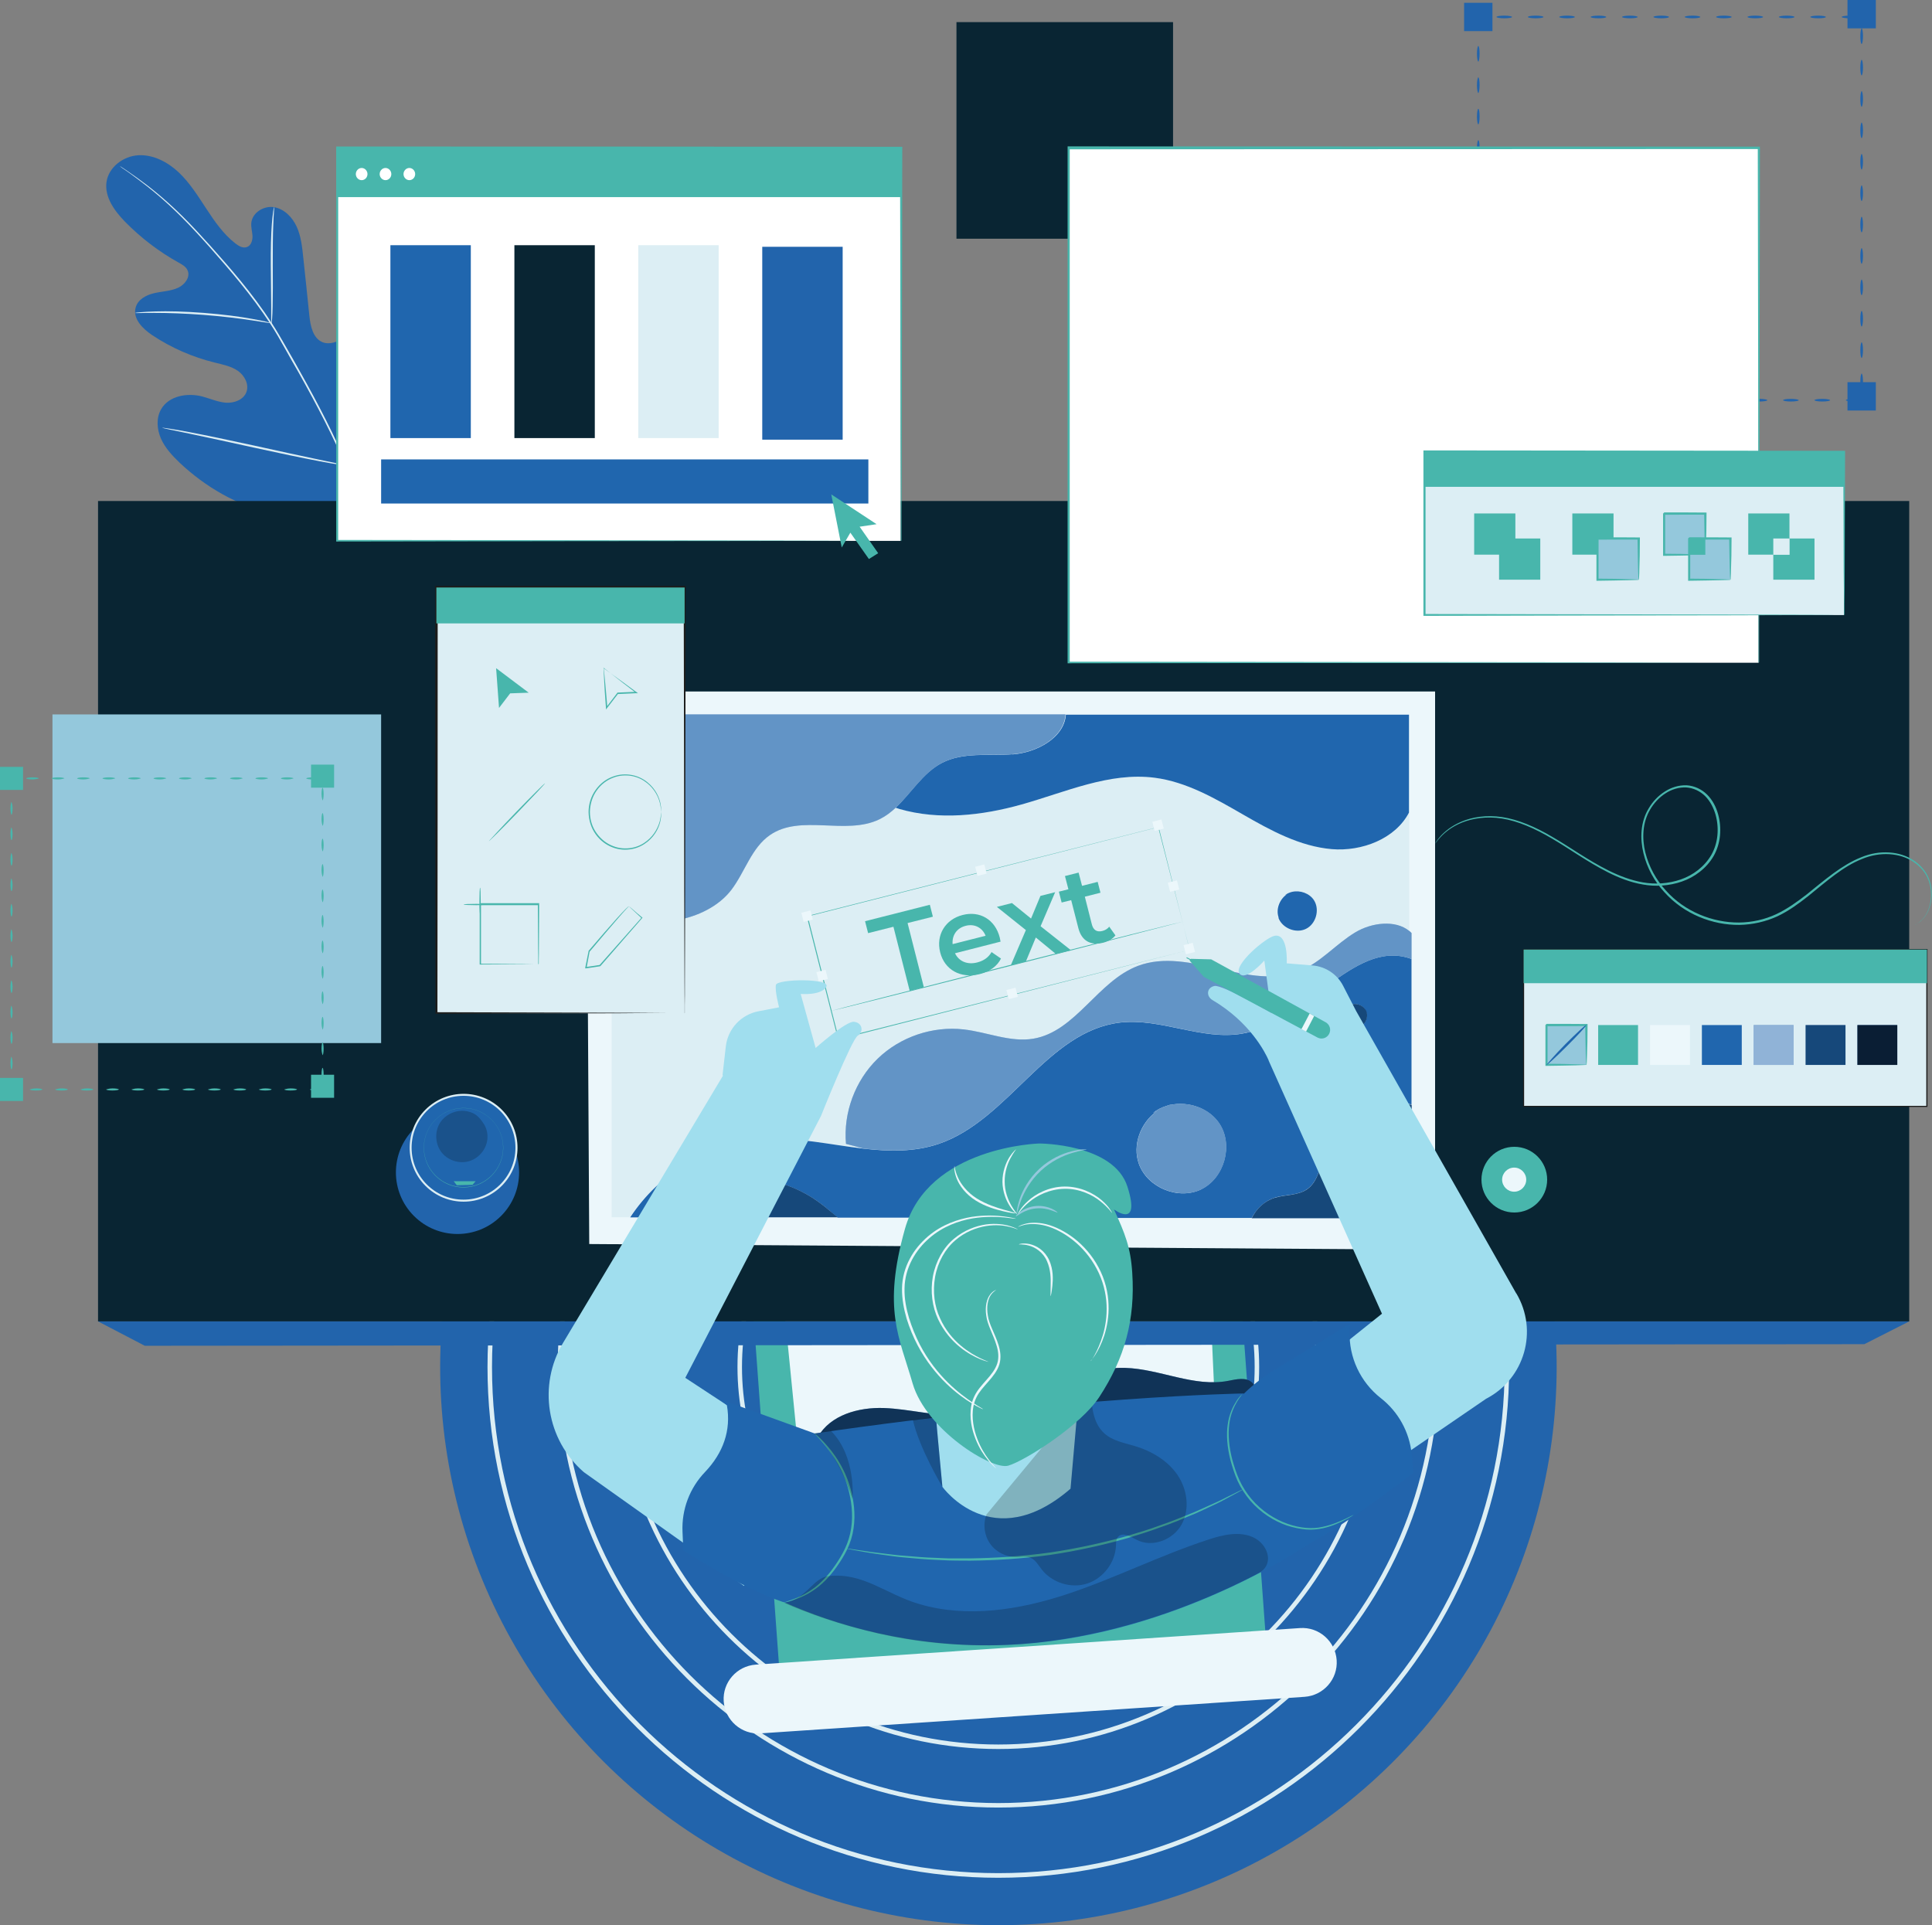 <?xml version="1.0" encoding="UTF-8"?>
<svg id="Layer_2" data-name="Layer 2" xmlns="http://www.w3.org/2000/svg" viewBox="0 0 145.84 145.33">
  <rect x="0" y="0" width="145.84" height="145.33" fill="#808080" stroke="none"/>
  <defs>
    <style>
      .cls-1 {
        fill: #fff;
      }

      .cls-2 {
        fill: #ecf7fb;
      }

      .cls-3 {
        fill: #a0deee;
      }

      .cls-4 {
        fill: #dceef4;
      }

      .cls-5 {
        fill: #2066ae;
      }

      .cls-6 {
        fill: #092533;
      }

      .cls-7 {
        fill: #2264ac;
      }

      .cls-8 {
        fill: #1c1c1b;
      }

      .cls-9 {
        fill: #94c8dc;
      }

      .cls-10 {
        fill: #48b6ac;
      }

      .cls-11 {
        opacity: .2;
      }

      .cls-12 {
        opacity: .3;
      }

      .cls-13 {
        opacity: .5;
      }

      .cls-14 {
        opacity: .7;
      }
    </style>
  </defs>
  <g id="Layer_1-2" data-name="Layer 1">
    <g>
      <g>
        <g>
          <path class="cls-7" d="m139.34,30.21c0-.06.27-.1.59-.1s.59.05.59.1-.27.1-.59.1-.59-.05-.59-.1Z"/>
          <path class="cls-7" d="m136.97,30.21c0-.06.27-.1.59-.1s.59.05.59.1-.27.1-.59.1-.59-.05-.59-.1Z"/>
          <path class="cls-7" d="m134.6,30.21c0-.06.27-.1.59-.1s.59.05.59.1-.27.1-.59.1-.59-.05-.59-.1Z"/>
          <path class="cls-7" d="m132.23,30.21c0-.06.27-.1.59-.1s.59.05.59.1-.27.1-.59.1-.59-.05-.59-.1Z"/>
          <path class="cls-7" d="m129.87,30.21c0-.06.27-.1.59-.1s.59.05.59.1-.27.1-.59.1-.59-.05-.59-.1Z"/>
          <path class="cls-7" d="m127.5,30.21c0-.06.27-.1.59-.1s.59.05.59.1-.27.1-.59.1-.59-.05-.59-.1Z"/>
          <path class="cls-7" d="m125.13,30.21c0-.06.27-.1.59-.1s.59.05.59.1-.27.1-.59.1-.59-.05-.59-.1Z"/>
          <path class="cls-7" d="m122.76,30.21c0-.06.27-.1.59-.1s.59.05.59.1-.27.1-.59.1-.59-.05-.59-.1Z"/>
          <path class="cls-7" d="m120.39,30.21c0-.06.27-.1.59-.1s.59.05.59.1-.27.1-.59.1-.59-.05-.59-.1Z"/>
          <path class="cls-7" d="m118.02,30.21c0-.06.27-.1.59-.1s.59.05.59.1-.27.1-.59.1-.59-.05-.59-.1Z"/>
          <path class="cls-7" d="m115.65,30.21c0-.06.27-.1.59-.1s.59.05.59.1-.27.1-.59.1-.59-.05-.59-.1Z"/>
          <path class="cls-7" d="m113.28,30.21c0-.06.27-.1.59-.1s.59.05.59.1-.27.1-.59.1-.59-.05-.59-.1Z"/>
          <path class="cls-7" d="m111.59,29.53c.06,0,.1.27.1.59,0,.03,0,.06,0,.09l-.1-.1c.29,0,.5.05.5.1s-.22.09-.5.1h-.1s0-.1,0-.1c0-.03,0-.06,0-.09,0-.33.05-.59.1-.59Z"/>
          <path class="cls-7" d="m111.59,27.16c.06,0,.1.27.1.59s-.05.59-.1.59-.1-.27-.1-.59.05-.59.1-.59Z"/>
          <path class="cls-7" d="m111.59,24.8c.06,0,.1.27.1.59s-.05.59-.1.59-.1-.27-.1-.59.05-.59.1-.59Z"/>
          <path class="cls-7" d="m111.59,22.43c.06,0,.1.27.1.59s-.05.59-.1.59-.1-.27-.1-.59.05-.59.1-.59Z"/>
          <path class="cls-7" d="m111.59,20.06c.06,0,.1.27.1.59s-.05.59-.1.59-.1-.27-.1-.59.05-.59.1-.59Z"/>
          <path class="cls-7" d="m111.59,17.69c.06,0,.1.27.1.59s-.05.59-.1.59-.1-.27-.1-.59.05-.59.1-.59Z"/>
          <path class="cls-7" d="m111.59,15.32c.06,0,.1.27.1.59s-.05.59-.1.59-.1-.27-.1-.59.05-.59.1-.59Z"/>
          <path class="cls-7" d="m111.59,12.95c.06,0,.1.27.1.59s-.05.59-.1.59-.1-.27-.1-.59.05-.59.1-.59Z"/>
          <path class="cls-7" d="m111.59,10.58c.06,0,.1.27.1.59s-.05.59-.1.59-.1-.27-.1-.59.05-.59.1-.59Z"/>
          <path class="cls-7" d="m111.59,8.21c.06,0,.1.27.1.59s-.05.59-.1.59-.1-.27-.1-.59.05-.59.1-.59Z"/>
          <path class="cls-7" d="m111.59,5.84c.06,0,.1.27.1.59s-.05.59-.1.59-.1-.27-.1-.59.05-.59.1-.59Z"/>
          <path class="cls-7" d="m111.59,3.47c.06,0,.1.27.1.59s-.05.59-.1.59-.1-.27-.1-.59.05-.59.1-.59Z"/>
          <path class="cls-7" d="m111.77,1.28s-.07.05-.18.07l.07-.07c.02.11.03.25.03.41,0,.33-.05.59-.1.59s-.1-.27-.1-.59c0-.16.01-.31.03-.41v-.08s.07.01.07.01c.11.02.18.04.18.07Z"/>
          <path class="cls-7" d="m114.14,1.28c0,.06-.27.1-.59.1s-.59-.05-.59-.1.27-.1.59-.1.59.05.59.1Z"/>
          <path class="cls-7" d="m116.51,1.28c0,.06-.27.1-.59.1s-.59-.05-.59-.1.27-.1.59-.1.59.05.59.1Z"/>
          <path class="cls-7" d="m118.88,1.28c0,.06-.27.1-.59.1s-.59-.05-.59-.1.27-.1.59-.1.59.05.59.1Z"/>
          <path class="cls-7" d="m121.25,1.28c0,.06-.27.1-.59.1s-.59-.05-.59-.1.27-.1.59-.1.59.05.59.1Z"/>
          <path class="cls-7" d="m123.62,1.28c0,.06-.27.1-.59.1s-.59-.05-.59-.1.27-.1.59-.1.59.05.59.1Z"/>
          <path class="cls-7" d="m125.99,1.28c0,.06-.27.1-.59.1s-.59-.05-.59-.1.27-.1.59-.1.59.05.59.1Z"/>
          <path class="cls-7" d="m128.35,1.28c0,.06-.27.1-.59.1s-.59-.05-.59-.1.27-.1.59-.1.59.05.59.1Z"/>
          <path class="cls-7" d="m130.72,1.28c0,.06-.27.1-.59.1s-.59-.05-.59-.1.27-.1.59-.1.59.05.59.1Z"/>
          <path class="cls-7" d="m133.09,1.28c0,.06-.27.1-.59.1s-.59-.05-.59-.1.27-.1.59-.1.59.05.59.1Z"/>
          <path class="cls-7" d="m135.46,1.28c0,.06-.27.1-.59.1s-.59-.05-.59-.1.27-.1.59-.1.59.05.59.1Z"/>
          <path class="cls-7" d="m137.83,1.28c0,.06-.27.1-.59.1s-.59-.05-.59-.1.27-.1.59-.1.59.05.59.1Z"/>
          <path class="cls-7" d="m140.2,1.28c0,.06-.27.1-.59.1s-.59-.05-.59-.1.27-.1.59-.1.59.05.59.1Z"/>
          <path class="cls-7" d="m140.53,3.32c-.06,0-.1-.27-.1-.59s.05-.59.1-.59.1.27.1.59-.05.59-.1.59Z"/>
          <path class="cls-7" d="m140.53,5.69c-.06,0-.1-.27-.1-.59s.05-.59.1-.59.1.27.1.59-.05.59-.1.59Z"/>
          <path class="cls-7" d="m140.53,8.06c-.06,0-.1-.27-.1-.59s.05-.59.1-.59.1.27.1.59-.05.59-.1.59Z"/>
          <path class="cls-7" d="m140.53,10.43c-.06,0-.1-.27-.1-.59s.05-.59.1-.59.1.27.1.59-.05.59-.1.59Z"/>
          <path class="cls-7" d="m140.53,12.8c-.06,0-.1-.27-.1-.59s.05-.59.1-.59.1.27.1.59-.05.59-.1.59Z"/>
          <path class="cls-7" d="m140.53,15.17c-.06,0-.1-.27-.1-.59s.05-.59.1-.59.1.27.1.59-.05.59-.1.59Z"/>
          <path class="cls-7" d="m140.53,17.54c-.06,0-.1-.27-.1-.59s.05-.59.1-.59.1.27.1.59-.05.59-.1.59Z"/>
          <path class="cls-7" d="m140.53,19.91c-.06,0-.1-.27-.1-.59s.05-.59.1-.59.1.27.1.59-.05.59-.1.59Z"/>
          <path class="cls-7" d="m140.53,22.28c-.06,0-.1-.27-.1-.59s.05-.59.1-.59.1.27.1.59-.05.59-.1.59Z"/>
          <path class="cls-7" d="m140.53,24.65c-.06,0-.1-.27-.1-.59s.05-.59.1-.59.1.27.1.59-.05.59-.1.59Z"/>
          <path class="cls-7" d="m140.53,27.02c-.06,0-.1-.27-.1-.59s.05-.59.1-.59.1.27.1.59-.05.59-.1.59Z"/>
          <path class="cls-7" d="m140.53,29.38c-.06,0-.1-.27-.1-.59s.05-.59.1-.59.1.27.1.59-.05.59-.1.59Z"/>
        </g>
        <rect class="cls-7" x="139.46" y="28.85" width="2.14" height="2.14"/>
        <rect class="cls-7" x="110.52" y="29.14" width="2.14" height="2.14"/>
        <rect class="cls-7" x="139.46" width="2.14" height="2.14"/>
        <rect class="cls-7" x="110.52" y=".21" width="2.14" height="2.14"/>
      </g>
      <g>
        <path class="cls-7" d="m27.82,38.13c3.74-3.28,4.08-8.64,3.4-13.35-.11-.79-.12-1.63-.57-2.28-.45-.65-1.38-1.03-2.05-.62-.56.34-.74,1.05-1,1.65-.35.8-.93,1.49-1.66,1.97-.47.32-1.08.54-1.6.33-.72-.3-.91-1.23-.99-2.02-.15-1.46-.3-2.93-.46-4.39-.08-.79-.17-1.59-.49-2.3-.33-.72-.94-1.35-1.71-1.48-.77-.13-1.65.41-1.72,1.19-.03.33.07.65.09.98.01.33-.1.71-.4.83-.3.13-.64-.06-.9-.27-.9-.7-1.56-1.66-2.19-2.62-.63-.96-1.24-1.94-2.07-2.73-.83-.78-1.92-1.36-3.05-1.3-1.13.06-2.25.89-2.41,2.02-.16,1.14.61,2.19,1.41,3.01,1.19,1.21,2.55,2.25,4.03,3.07.27.15.56.31.68.59.23.5-.21,1.08-.71,1.31-.56.26-1.2.27-1.81.41s-1.24.48-1.4,1.09c-.23.84.53,1.6,1.25,2.08,1.44.96,3.05,1.66,4.72,2.07.6.15,1.23.27,1.74.62.51.35.87,1.03.65,1.61-.22.58-.92.84-1.54.8-.62-.05-1.19-.31-1.79-.47-1.12-.29-2.51-.06-3.1.95-.39.66-.33,1.52-.02,2.23.31.7.85,1.28,1.4,1.81,1.95,1.84,4.34,3.23,6.94,3.82,2.6.59,4.94.57,7.33-.61"/>
        <path class="cls-4" d="m28.27,41.63c-.38-1.85-1.03-4.02-2-6.33-.96-2.31-2.22-4.75-3.63-7.26-.35-.63-.7-1.25-1.05-1.85-.35-.61-.69-1.21-1.06-1.78-.74-1.14-1.53-2.18-2.32-3.15-.79-.97-1.57-1.85-2.31-2.68-.74-.82-1.44-1.58-2.11-2.24-1.34-1.33-2.54-2.27-3.39-2.88-.43-.31-.76-.53-.99-.69-.11-.07-.2-.13-.26-.17-.06-.04-.09-.06-.09-.05,0,0,.03.02.08.07.06.05.15.11.26.18.23.16.56.39.98.71.84.62,2.03,1.57,3.35,2.9.66.66,1.36,1.42,2.1,2.25.73.83,1.51,1.72,2.29,2.68.78.96,1.57,2,2.31,3.14.37.57.71,1.16,1.05,1.77.34.61.69,1.23,1.05,1.85,1.41,2.51,2.67,4.94,3.63,7.24.97,2.3,1.63,4.45,2.02,6.29"/>
        <path class="cls-4" d="m20.5,24.4s.02-.12.04-.34c.02-.22.03-.54.04-.94.02-.79.02-1.89.01-3.1,0-1.21,0-2.3.04-3.1.02-.4.03-.72.05-.94.01-.22.02-.34,0-.35,0,0-.03.12-.06.34-.03.22-.07.54-.1.94-.06.79-.09,1.89-.08,3.1.01,1.19.02,2.27.03,3.1,0,.37,0,.69,0,.94,0,.22,0,.34.02.35Z"/>
        <path class="cls-4" d="m10.2,23.63s.15.01.41,0c.26,0,.64-.02,1.11-.01.94,0,2.23.04,3.65.15,1.42.11,2.71.27,3.63.41.46.07.84.13,1.1.17.26.04.4.06.4.05,0-.01-.14-.05-.39-.11-.26-.06-.63-.14-1.09-.22-.92-.17-2.21-.34-3.64-.45-1.43-.11-2.72-.14-3.66-.11-.47.01-.85.04-1.11.06-.26.02-.4.04-.4.05Z"/>
        <path class="cls-4" d="m26.13,35.13s.02-.04.06-.13c.04-.1.08-.23.13-.38.11-.33.26-.82.44-1.43.36-1.21.8-2.9,1.27-4.76.46-1.87.89-3.56,1.23-4.77.16-.59.3-1.08.4-1.44.04-.16.08-.29.11-.39.02-.09.03-.14.03-.14,0,0-.02.04-.06.13-.04.1-.08.23-.13.38-.11.33-.26.82-.44,1.43-.36,1.21-.8,2.9-1.27,4.76-.46,1.87-.89,3.56-1.23,4.77-.16.59-.3,1.08-.4,1.44-.04.16-.08.29-.11.39-.02.09-.03.14-.03.14Z"/>
        <path class="cls-4" d="m12.24,32.29s.05.02.14.04c.11.02.24.05.4.09.37.08.88.18,1.49.31,1.26.26,2.99.64,4.9,1.06,1.91.42,3.65.78,4.91,1.02.63.12,1.14.21,1.5.26.16.02.3.04.41.06.09.01.14.02.14.01s-.05-.02-.14-.04c-.11-.02-.24-.05-.4-.09-.37-.08-.88-.18-1.49-.31-1.26-.26-2.99-.64-4.9-1.06-1.91-.42-3.65-.78-4.91-1.02-.63-.12-1.14-.21-1.5-.26-.16-.02-.3-.04-.41-.06-.09-.01-.14-.02-.14-.01Z"/>
      </g>
      <g>
        <circle class="cls-7" cx="75.36" cy="103.19" r="42.14" transform="translate(-37.86 162.41) rotate(-81.47)"/>
        <path class="cls-4" d="m75.36,136.45c-18.34,0-33.26-14.92-33.26-33.26s14.92-33.26,33.26-33.26,33.26,14.92,33.26,33.26-14.92,33.26-33.26,33.26Zm0-66.18c-18.15,0-32.92,14.77-32.92,32.92s14.77,32.92,32.92,32.92,32.92-14.77,32.92-32.92-14.77-32.92-32.92-32.92Z"/>
        <path class="cls-4" d="m75.36,141.75c-21.26,0-38.56-17.3-38.56-38.56s17.3-38.56,38.56-38.56,38.56,17.3,38.56,38.56-17.3,38.56-38.56,38.56Zm0-76.79c-21.08,0-38.22,17.15-38.22,38.22s17.15,38.22,38.22,38.22,38.22-17.15,38.22-38.22-17.15-38.22-38.22-38.22Z"/>
        <path class="cls-4" d="m75.36,132.03c-15.9,0-28.84-12.94-28.84-28.84s12.94-28.84,28.84-28.84,28.84,12.94,28.84,28.84-12.94,28.84-28.84,28.84Zm0-57.34c-15.71,0-28.5,12.78-28.5,28.5s12.78,28.5,28.5,28.5,28.5-12.78,28.5-28.5-12.78-28.5-28.5-28.5Z"/>
        <path class="cls-4" d="m75.36,127.51c-13.41,0-24.32-10.91-24.32-24.32s10.91-24.32,24.32-24.32,24.32,10.91,24.32,24.32-10.91,24.32-24.32,24.32Zm0-48.3c-13.22,0-23.98,10.76-23.98,23.98s10.76,23.98,23.98,23.98,23.98-10.76,23.98-23.98-10.76-23.98-23.98-23.98Z"/>
        <path class="cls-4" d="m75.36,122.88c-10.86,0-19.69-8.83-19.69-19.69s8.83-19.69,19.69-19.69,19.69,8.83,19.69,19.69-8.83,19.69-19.69,19.69Zm0-39.04c-10.67,0-19.35,8.68-19.35,19.35s8.68,19.35,19.35,19.35,19.35-8.68,19.35-19.35-8.68-19.35-19.35-19.35Z"/>
        <path class="cls-4" d="m75.36,118.71c-8.56,0-15.52-6.96-15.52-15.52s6.96-15.52,15.52-15.52,15.52,6.96,15.52,15.52-6.96,15.52-15.52,15.52Zm0-30.7c-8.37,0-15.18,6.81-15.18,15.18s6.81,15.18,15.18,15.18,15.18-6.81,15.18-15.18-6.81-15.18-15.18-15.18Z"/>
      </g>
      <rect class="cls-6" x="72.2" y="1.67" width="16.35" height="16.35"/>
      <g>
        <rect class="cls-10" x="57.61" y="88.34" width="36.8" height="40.41" transform="translate(-7.72 5.83) rotate(-4.18)"/>
        <polygon class="cls-2" points="91.77 107.41 91.23 95.5 59.17 98.5 60.4 110.88 91.77 107.41"/>
        <path class="cls-2" d="m98.48,128.09l-41.08,2.76c-1.43.1-2.67-.99-2.77-2.42h0c-.1-1.43.99-2.67,2.42-2.77l41.08-2.76c1.43-.1,2.67.99,2.77,2.42h0c.1,1.43-.99,2.67-2.42,2.77Z"/>
      </g>
      <g>
        <rect class="cls-6" x="7.4" y="37.82" width="136.72" height="61.93"/>
        <polygon class="cls-7" points="7.4 99.75 10.93 101.59 140.73 101.47 144.12 99.75 7.4 99.75"/>
      </g>
      <g>
        <g>
          <g>
            <polygon class="cls-2" points="44.48 93.91 44.24 52.2 108.33 52.2 108.33 94.34 44.48 93.91"/>
            <g>
              <path class="cls-4" d="m57.71,85.97c2.48-.13,5,.45,7.48.74l-1.33-.35c-.21-2.36.7-4.78,2.39-6.43,1.7-1.65,4.15-2.48,6.5-2.21,1.76.21,3.5,1,5.25.7,3.21-.54,4.86-4.36,7.91-5.5,3.89-1.46,8.43,1.96,12.27.36,1.56-.65,2.69-2.02,4.13-2.89,1.24-.74,3.03-.96,4.07-.1v-8.96c-1.03,1.98-3.55,2.95-5.83,2.76-2.42-.2-4.61-1.41-6.71-2.62s-4.26-2.46-6.66-2.77c-3.42-.44-6.73,1.09-10.05,2.02-2.99.84-6.22,1.21-9.21.34-.1-.03-.2-.07-.3-.1-.38.35-.78.66-1.25.89-2.54,1.23-5.94-.42-8.26,1.19-1.39.96-1.88,2.77-2.9,4.12-1.88,2.49-6.43,3.21-9.04,1.46v23.27s1.38,0,1.38,0c2.22-3.39,6.08-5.72,10.14-5.93Zm39.26-18.38c.15-.12.33-.2.52-.25.02,0,.05-.02.07-.03h-.03c.61-.12,1.31.12,1.64.65.45.71.15,1.78-.61,2.16-.76.37-1.79-.05-2.08-.84-.23-.64.07-1.39.62-1.76l-.15.07Z"/>
              <path class="cls-5" d="m106.38,70.28c-1.04-.86-2.84-.64-4.07.1-1.45.87-2.58,2.24-4.13,2.89-3.84,1.6-8.38-1.82-12.27-.36-3.05,1.14-4.7,4.96-7.91,5.5-1.75.29-3.48-.5-5.25-.7-2.35-.27-4.8.56-6.5,2.21-1.7,1.65-2.6,4.08-2.39,6.43l1.33.35c1.93.22,3.84.26,5.67-.36,5.29-1.79,8.16-8.52,13.71-9.16,3.07-.35,6.14,1.36,9.19.84,2.47-.42,4.45-2.22,6.49-3.67,2.01-1.43,4.02-2.79,6.3-1.96v-1.96c-.06-.06-.11-.11-.17-.16Z"/>
              <path class="cls-5" d="m100.25,74.36c-2.04,1.46-4.01,3.25-6.49,3.67-3.05.52-6.12-1.19-9.19-.84-5.54.64-8.42,7.37-13.71,9.16-1.83.62-3.74.58-5.67.36-2.48-.29-5-.87-7.48-.74-4.06.21-7.92,2.54-10.14,5.93h1.35c1.3-1.35,3.01-2.28,4.87-2.73,2.7-.66,5.68-.09,7.95,1.53.52.37,1.01.8,1.5,1.22h10.09c.45-.24.89-.49,1.35-.72,1.83-.93,3.91-1.57,5.92-1.15,1.23.26,2.4.94,3.09,1.89h10.8c.36-.7.98-1.29,1.74-1.53.81-.25,1.75-.15,2.45-.65.81-.57.96-1.68,1.29-2.62.92-2.6,3.88-4.28,6.58-3.77v-10.98c-2.28-.84-4.29.53-6.3,1.96Zm-9.55,15.41c-1.72.85-4.08-.1-4.73-1.91-.51-1.42.13-3.11,1.34-3.97l-.27.12c.3-.24.64-.41,1-.52.11-.04.23-.08.35-.11l-.06.03c1.38-.3,2.97.24,3.74,1.45,1.03,1.62.34,4.06-1.38,4.91Zm11.98-12.25c-.46.23-1.09-.03-1.27-.51-.14-.39.04-.85.38-1.07l-.09.04c.09-.07.2-.12.32-.15.02,0,.03-.01.04-.02h-.02c.37-.07.8.07,1,.4.28.43.09,1.09-.37,1.31Z"/>
              <path class="cls-5" d="m99.97,87.15c-.33.94-.48,2.05-1.29,2.62-.7.49-1.64.4-2.45.65-.77.23-1.39.82-1.74,1.54h12.07s0-8.56,0-8.56c-2.7-.51-5.66,1.17-6.58,3.77Z"/>
              <path class="cls-5" d="m53.78,89.16c-1.86.45-3.57,1.39-4.87,2.73h14.32c-.49-.4-.98-.83-1.5-1.2-2.27-1.62-5.25-2.19-7.95-1.53Z"/>
              <path class="cls-5" d="m80.59,90.04c-2-.42-4.09.22-5.92,1.15-.46.23-.9.48-1.35.73h10.36c-.69-.95-1.86-1.62-3.09-1.88Z"/>
              <path class="cls-5" d="m76.41,56.94c-1.8.13-3.73-.18-5.33.66-1.44.75-2.31,2.27-3.48,3.37.1.03.2.07.3.1,2.99.86,6.21.5,9.21-.34,3.32-.93,6.63-2.46,10.05-2.02,2.4.31,4.56,1.56,6.66,2.77,2.1,1.21,4.29,2.41,6.71,2.62,2.28.19,4.8-.78,5.83-2.76v-7.39h-25.9c-.13,1.77-2.24,2.87-4.03,3Z"/>
              <path class="cls-5" d="m96.5,69.28c.29.79,1.32,1.21,2.08.84.76-.37,1.06-1.45.61-2.16-.34-.53-1.04-.77-1.64-.64h.03s-.05,0-.07.01c-.19.05-.37.13-.52.25l.15-.07c-.55.37-.85,1.13-.62,1.76Z"/>
              <path class="cls-5" d="m88.34,83.41l.06-.03c-.12.03-.24.06-.35.11-.36.11-.7.28-1,.52l.27-.12c-1.21.87-1.85,2.55-1.34,3.97.65,1.8,3.01,2.75,4.73,1.91,1.72-.85,2.4-3.29,1.38-4.91-.77-1.21-2.36-1.75-3.74-1.45Z"/>
              <g class="cls-12">
                <path class="cls-1" d="m88.34,83.41l.06-.03c-.12.03-.24.06-.35.11-.36.11-.7.28-1,.52l.27-.12c-1.21.87-1.85,2.55-1.34,3.97.65,1.8,3.01,2.75,4.73,1.91,1.72-.85,2.4-3.29,1.38-4.91-.77-1.21-2.36-1.75-3.74-1.45Z"/>
              </g>
              <path class="cls-5" d="m103.06,76.2c-.21-.32-.63-.47-1-.39h.02s-.03,0-.04,0c-.11.03-.22.08-.32.15l.09-.04c-.34.23-.52.69-.38,1.07.17.48.81.74,1.27.51.46-.23.64-.88.37-1.31Z"/>
              <path class="cls-5" d="m55.22,67.16c1.02-1.35,1.51-3.16,2.9-4.12,2.32-1.61,5.72.04,8.26-1.19.47-.23.87-.53,1.25-.89,1.17-1.1,2.05-2.62,3.48-3.37,1.6-.84,3.53-.53,5.33-.66,1.79-.13,3.87-1.22,3.99-3,0-.01,0,.01,0,0h-34.37l.05,14.65s.05.03.07.04c2.61,1.75,7.15,1.03,9.04-1.46Z"/>
              <g class="cls-12">
                <path class="cls-1" d="m106.38,70.28c-1.04-.86-2.84-.64-4.07.1-1.45.87-2.58,2.24-4.13,2.89-3.84,1.6-8.38-1.82-12.27-.36-3.05,1.14-4.7,4.96-7.91,5.5-1.75.29-3.48-.5-5.25-.7-2.35-.27-4.8.56-6.5,2.21-1.7,1.65-2.6,4.08-2.39,6.43l1.33.35c1.93.22,3.84.26,5.67-.36,5.29-1.79,8.16-8.52,13.71-9.16,3.07-.35,6.14,1.36,9.19.84,2.47-.42,4.45-2.22,6.49-3.67,2.01-1.43,4.02-2.79,6.3-1.96v-1.96c-.06-.06-.11-.11-.17-.16Z"/>
              </g>
              <g class="cls-12">
                <path class="cls-1" d="m70.82,53.93h-24.75l.05,14.65s.05.03.07.04c2.61,1.75,7.15,1.03,9.04-1.46,1.02-1.35,1.51-3.16,2.9-4.12,2.32-1.61,5.72.04,8.26-1.19.47-.23.87-.53,1.25-.89,1.17-1.1,2.05-2.62,3.48-3.37,1.6-.84,3.53-.53,5.33-.66,1.79-.13,3.87-1.22,3.99-3"/>
              </g>
            </g>
          </g>
          <g>
            <path class="cls-10" d="m89.8,71.68c-.11-.43-.91-3.55-2.38-9.26l.03.02c-6.46,1.64-15.95,4.06-26.51,6.75h0s.03-.04.03-.04c.82,3.23,1.61,6.35,2.35,9.27l-.04-.02c15.23-3.85,25.74-6.5,26.52-6.7-.78.2-11.29,2.88-26.51,6.77h-.03s0-.02,0-.02c-.74-2.91-1.54-6.04-2.36-9.27v-.03s.03,0,.03,0h0c10.56-2.68,20.06-5.09,26.52-6.72h.02s0,.02,0,.02c1.44,5.72,2.22,8.84,2.33,9.27Z"/>
            <rect class="cls-2" x="89.42" y="71.24" width=".71" height=".71" transform="translate(-14.86 24.31) rotate(-14.25)"/>
            <rect class="cls-2" x="62.93" y="78.07" width=".71" height=".71" transform="translate(-17.36 17.99) rotate(-14.25)"/>
            <rect class="cls-2" x="87.06" y="61.93" width=".71" height=".71" transform="translate(-12.64 23.44) rotate(-14.25)"/>
            <rect class="cls-2" x="73.69" y="65.33" width=".71" height=".71" transform="translate(-13.89 20.25) rotate(-14.25)"/>
            <rect class="cls-2" x="76.05" y="74.63" width=".71" height=".71" transform="translate(-16.11 21.12) rotate(-14.25)"/>
            <rect class="cls-2" x="61.71" y="73.28" width=".71" height=".71" transform="translate(-16.22 17.55) rotate(-14.25)"/>
            <rect class="cls-2" x="88.23" y="66.54" width=".71" height=".71" transform="translate(-13.74 23.86) rotate(-14.25)"/>
            <rect class="cls-2" x="60.57" y="68.8" width=".71" height=".71" transform="translate(-15.15 17.13) rotate(-14.25)"/>
            <g>
              <path class="cls-10" d="m67.44,69.96l-1.91.48-.23-.9,4.89-1.24.23.9-1.91.48,1.23,4.85-1.07.27-1.23-4.85Z"/>
              <path class="cls-10" d="m75.54,71.08l-3.45.88c.29.61.93.89,1.69.69.49-.13.84-.38,1.07-.78l.71.49c-.28.57-.83.97-1.59,1.17-1.47.37-2.67-.33-3-1.64-.33-1.31.39-2.49,1.7-2.82,1.28-.33,2.45.33,2.8,1.71.02.08.04.21.06.31Zm-3.63.19l2.49-.63c-.24-.61-.84-.93-1.51-.75-.67.17-1.04.72-.98,1.39Z"/>
              <path class="cls-10" d="m79.7,72.01l-1.51-1.24-.75,1.81-1.14.29,1.14-2.66-2.19-1.75,1.14-.29,1.44,1.17.71-1.71,1.11-.28-1.1,2.57,2.29,1.81-1.16.29Z"/>
              <path class="cls-10" d="m84.2,70.61c-.2.26-.54.45-.91.55-.96.24-1.64-.13-1.89-1.1l-.54-2.11-.72.18-.21-.82.72-.18-.26-1,1.03-.26.26,1,1.18-.3.21.82-1.18.3.53,2.09c.11.43.38.6.78.5.21-.05.41-.16.53-.33l.47.66Z"/>
            </g>
            <path class="cls-10" d="m89.26,69.58s-5.93,1.54-13.25,3.4c-7.32,1.86-13.26,3.35-13.27,3.33,0-.02,5.93-1.54,13.25-3.4,7.32-1.86,13.26-3.35,13.27-3.33Z"/>
          </g>
          <path class="cls-10" d="m144.58,69.81s.22-.09.53-.41c.31-.31.63-.93.66-1.77,0-.42-.05-.89-.27-1.36-.21-.46-.58-.9-1.08-1.22-.99-.66-2.49-.79-3.88-.2-1.41.56-2.67,1.68-4.05,2.8-.7.55-1.45,1.11-2.32,1.52-.87.4-1.86.63-2.87.65-2.02.02-4.18-.81-5.66-2.47-.75-.81-1.31-1.82-1.58-2.94-.27-1.1-.23-2.36.39-3.38.3-.51.71-.95,1.21-1.27.49-.32,1.07-.5,1.66-.48.59.04,1.14.3,1.55.71.41.41.67.93.82,1.46.3,1.07.2,2.24-.34,3.18-.54.93-1.44,1.59-2.4,1.92-.96.33-1.98.39-2.93.22-.95-.16-1.82-.51-2.62-.91-1.6-.81-2.94-1.8-4.25-2.56-1.3-.77-2.57-1.32-3.76-1.51-1.18-.19-2.24-.01-3.02.3-.78.31-1.3.75-1.6,1.07-.07.08-.14.15-.2.22-.05.07-.09.12-.13.17-.07.09-.11.13-.11.13,0,0,.03-.05.09-.15.03-.05.08-.11.12-.17.06-.07.12-.14.19-.23.3-.33.81-.78,1.6-1.11.78-.33,1.85-.52,3.06-.34,1.2.18,2.5.73,3.8,1.5,1.32.76,2.66,1.75,4.25,2.54.79.39,1.66.73,2.58.89.92.16,1.92.1,2.85-.22.93-.32,1.79-.96,2.31-1.85.51-.89.61-2.02.32-3.05-.15-.51-.4-1.01-.78-1.39-.38-.38-.89-.62-1.44-.66-.54-.02-1.09.14-1.56.45-.47.3-.86.72-1.15,1.21-.59.98-.63,2.19-.37,3.25.27,1.08.82,2.07,1.54,2.86,1.44,1.62,3.55,2.44,5.53,2.43.99-.01,1.95-.23,2.81-.63.85-.4,1.6-.95,2.3-1.49,1.38-1.11,2.66-2.23,4.1-2.8,1.42-.6,2.96-.46,3.98.23.51.34.89.79,1.1,1.27.22.48.27.97.26,1.39-.04.86-.38,1.49-.7,1.8-.08.08-.15.15-.22.2-.07.05-.13.09-.18.12-.1.05-.16.08-.16.08Z"/>
          <g class="cls-12">
            <path d="m99.97,87.15c-.33.94-.48,2.05-1.29,2.62-.7.49-1.64.4-2.45.65-.77.23-1.39.82-1.74,1.54h12.07s0-8.56,0-8.56c-2.7-.51-5.66,1.17-6.58,3.77Z"/>
          </g>
          <g class="cls-12">
            <path d="m103.06,76.2c-.21-.32-.63-.47-1-.39h.02s-.03,0-.04,0c-.11.03-.22.08-.32.15l.09-.04c-.34.23-.52.69-.38,1.07.17.48.81.74,1.27.51.46-.23.64-.88.37-1.31Z"/>
          </g>
          <g class="cls-12">
            <path d="m53.78,89.16c-1.86.45-3.57,1.39-4.87,2.73h14.32c-.49-.4-.98-.83-1.5-1.2-2.27-1.62-5.25-2.19-7.95-1.53Z"/>
          </g>
          <g class="cls-12">
            <path d="m80.59,90.04c-2-.42-4.09.22-5.92,1.15-.46.23-.9.48-1.35.73h10.36c-.69-.95-1.86-1.62-3.09-1.88Z"/>
          </g>
        </g>
        <g>
          <path class="cls-5" d="m61.74,108.48c.93-1.67,3.08-2.26,4.99-2.19,1.91.07,3.79.62,5.7.53,4.36-.2,8.15-3.69,12.51-3.56,2.62.08,5.18,1.47,7.76.98.62-.12,1.36-.31,1.82.13.38.36.33,1,.04,1.43-.29.43-.77.7-1.23.93-6.66,3.37-14.38,3.7-21.79,4.63-1.9.24-3.82.52-5.71.19-1.88-.33-3.75-1.4-4.51-3.15"/>
          <g class="cls-13">
            <path d="m61.74,108.48c.93-1.67,3.08-2.26,4.99-2.19,1.91.07,3.79.62,5.7.53,4.36-.2,8.15-3.69,12.51-3.56,2.62.08,5.18,1.47,7.76.98.62-.12,1.36-.31,1.82.13.38.36.33,1,.04,1.43-.29.43-.77.7-1.23.93-6.66,3.37-14.38,3.7-21.79,4.63-1.9.24-3.82.52-5.71.19-1.88-.33-3.75-1.4-4.51-3.15"/>
          </g>
        </g>
        <g>
          <g>
            <path class="cls-3" d="m114.45,97.63l-12.08-21.31-.98-1.9c-.45-.88-1.33-1.46-2.31-1.54l-1.95-.16s.14-2.26-.91-2.08c-.68.12-3.14,2.23-2.66,2.85.48.62,1.88-.98,1.88-.98l.53,3.95s-3.71-2.16-4.3-2.03c-.6.13-.62.78-.15,1.06,2.83,1.67,3.98,3.94,4.25,4.56h-.01s8.56,19.12,8.56,19.12l-2.93,2.34,3.47,9.09,7.32-5.01c2.91-1.5,3.96-5.14,2.28-7.96Z"/>
            <g>
              <rect class="cls-10" x="89.55" y="72.35" width=".4" height=".07" transform="translate(43.6 -33.28) rotate(27.52)"/>
              <path class="cls-10" d="m89.91,72.38l1.52.04,8.64,4.75c.31.17.43.56.26.88h0c-.17.32-.56.44-.88.27l-8.58-4.58-1.04-1.19c-.06-.07,0-.17.08-.17Z"/>
              <polygon class="cls-2" points="99.2 76.7 98.59 77.87 98.24 77.69 98.86 76.51 99.2 76.7"/>
            </g>
          </g>
          <path class="cls-3" d="m64.47,77.13c-.61-.06-2.9,1.98-2.9,1.98l-1.13-4.08s1.52.14,1.93-.53c.41-.67-3.71-.61-3.8-.15-.09.45.24,1.69.24,1.69l-1.56.3c-1.31.25-2.31,1.33-2.46,2.65l-.25,2.18.04.02-12.07,20.17c-1.92,3.2-1.26,7.32,1.56,9.77l12.09,8.59,4.51-9.84-8.94-5.87,10.24-19.76s2.31-5.78,2.78-6.07c.47-.29.34-.98-.26-1.04Z"/>
          <path class="cls-5" d="m106.7,111.15l-.14-1.4c-.17-1.66-1.01-3.18-2.33-4.21h0c-1.54-1.21-2.42-3.08-2.35-5.04l.02-.58-6.18,3.8s-.9.58-1.84,1.5v-.03s-13.22.22-32.38,3.02l-7.26-2.63.63.49c.34,1.93-.3,3.63-1.65,5.05h0c-1.16,1.21-1.77,2.83-1.7,4.5l.06,1.41s4.33,2.83,7.49,3.89c.04.01.08.02.12.03,3.68,1.64,9.55,3.51,16.84,3.22,11.8-.48,21.5-6.76,22.77-7.62,2.99-1.55,7.92-5.39,7.92-5.39Z"/>
          <g>
            <path class="cls-10" d="m61.49,108.2s.05.03.13.1c.08.07.2.18.34.32.29.29.69.72,1.11,1.33.41.6.83,1.38,1.1,2.31.27.93.43,2.01.26,3.13-.08.56-.25,1.09-.48,1.57-.23.48-.5.9-.78,1.3-.55.79-1.19,1.42-1.81,1.82-.61.41-1.18.61-1.56.74-.19.06-.35.1-.45.12-.1.02-.16.03-.16.03,0-.02.21-.07.59-.21.38-.14.93-.36,1.51-.77.59-.4,1.2-1.02,1.74-1.81.27-.39.54-.82.76-1.29.22-.47.38-.98.46-1.52.17-1.08.01-2.14-.24-3.05-.26-.92-.65-1.69-1.05-2.29-.4-.6-.78-1.05-1.05-1.35-.27-.3-.43-.46-.42-.47Z"/>
            <g class="cls-11">
              <path d="m95.2,118.63c.96-.68.48-2.07-.58-2.57-1.06-.5-2.32-.2-3.43.17-3.61,1.18-7.01,2.9-10.61,4.1-3.6,1.19-7.54,1.83-11.18.76-2.53-.74-4.24-2.41-6.86-2.11-1.19.14-1.57,1.65-3.33,2.02,0,0,3.29,1.55,7.93,2.49,2.93.6,6.42.88,9.9.62,3.46-.26,7.02-1.04,10-2.01,4.77-1.55,8.16-3.46,8.16-3.46Z"/>
            </g>
            <g class="cls-11">
              <path d="m64.35,113.17s.31-3.21-1.62-5.15l-1.29.19s1.7,1.22,2.91,4.95Z"/>
            </g>
            <g>
              <path class="cls-3" d="m70.49,104.65c-.07.18.65,7.59.65,7.59,0,0,3.76,5.25,9.67.14l.71-8.08-11.04.36Z"/>
              <g class="cls-11">
                <path d="m71.14,112.24s-1.74-2.89-2.23-5.05l1.43-.18.35.4.44,4.82Z"/>
              </g>
            </g>
            <path class="cls-10" d="m102.2,114.34s-.05.04-.14.1c-.1.06-.24.15-.44.25-.39.2-.96.49-1.73.67-.38.08-.82.14-1.29.1-.46-.04-.95-.14-1.45-.3-.99-.34-1.99-.97-2.78-1.89-.39-.46-.71-.96-.95-1.48-.23-.52-.39-1.04-.53-1.54-.26-1.01-.33-1.96-.21-2.74.11-.79.41-1.37.65-1.74.12-.19.23-.31.31-.4.08-.09.12-.13.12-.12,0,0-.03.05-.1.15-.07.09-.17.22-.28.41-.22.37-.5.95-.59,1.72-.1.76-.02,1.7.24,2.69.14.49.3,1.01.53,1.51.23.5.54.99.92,1.44,1.54,1.8,3.87,2.45,5.36,2.09.76-.16,1.33-.43,1.73-.61.39-.19.6-.3.61-.29Z"/>
            <path class="cls-10" d="m93.78,112.47s-.02.02-.07.04c-.05.03-.12.07-.2.11-.19.1-.46.25-.79.43-.34.19-.76.41-1.27.64-.5.23-1.07.52-1.72.77-.64.27-1.35.57-2.13.83-.77.29-1.61.55-2.49.82-1.77.51-3.76.96-5.86,1.27-2.11.29-4.14.41-5.98.43-.46,0-.91,0-1.35-.01-.44,0-.86-.04-1.27-.05-.82-.03-1.58-.11-2.27-.17-.7-.05-1.32-.16-1.87-.23-.55-.07-1.02-.15-1.4-.22-.37-.07-.67-.12-.88-.16-.09-.02-.17-.03-.23-.05-.05-.01-.08-.02-.08-.02,0,0,.03,0,.08,0,.06,0,.14.02.23.03.22.03.51.08.89.13.38.06.85.13,1.4.19.55.06,1.17.16,1.87.2.69.06,1.45.13,2.27.15.41.01.83.05,1.27.04.44,0,.88,0,1.34,0,1.84-.03,3.86-.15,5.96-.44,2.1-.31,4.07-.75,5.84-1.25.88-.26,1.72-.51,2.48-.8.78-.26,1.48-.55,2.13-.81.65-.25,1.21-.53,1.72-.75.51-.22.93-.43,1.28-.61.34-.17.61-.3.81-.4.08-.04.15-.07.21-.1.05-.02.07-.03.07-.03Z"/>
            <g class="cls-11">
              <path d="m74.47,114.32c-.28.72-.18,1.57.27,2.21.44.63,1.21,1.02,1.98,1.01.35,0,.72-.09,1.04.04.4.15.62.57.88.9.78,1,2.21,1.45,3.42,1.06,1.21-.39,2.12-1.57,2.18-2.84.01-.24,0-.51.16-.69.34-.39.95-.01,1.41.23,1.17.61,2.74,0,3.38-1.15.64-1.15.44-2.65-.3-3.74-.74-1.09-1.94-1.8-3.2-2.18-.81-.25-1.69-.39-2.32-.96-.91-.81-.99-2.18-1.01-3.4"/>
            </g>
          </g>
          <g>
            <path class="cls-10" d="m84.09,91.3c.83,1.81,1.26,2.86,1.38,4.79.23,3.52-.56,6.42-2.49,9.37-.01.02.01-.02,0,0-1.41,2.15-5.62,4.82-6.87,5.18-1.25.36-6.21-2.73-7.22-6.21-1-3.48-2.29-5.59-.58-11.66,1.75-6.23,10.14-6.45,10.14-6.45,0,0,5.63,0,6.66,3.27,1.03,3.26-1.03,1.7-1.03,1.7Z"/>
            <path class="cls-2" d="m75.21,110.85s-.05-.03-.12-.09c-.08-.07-.18-.17-.31-.31-.26-.28-.61-.72-.92-1.33-.3-.61-.59-1.41-.6-2.33,0-.46.07-.95.3-1.41.22-.46.58-.84.92-1.23.34-.38.66-.78.8-1.23.14-.45.08-.92-.05-1.34-.25-.85-.7-1.56-.78-2.26-.11-.69.04-1.27.28-1.58.11-.16.24-.25.32-.3.09-.05.14-.07.14-.07.02.02-.2.1-.41.41-.21.31-.33.87-.21,1.53.09.67.54,1.36.81,2.24.13.43.21.94.06,1.44-.15.5-.49.91-.83,1.3-.34.39-.69.76-.9,1.19-.21.43-.29.89-.29,1.33,0,.89.27,1.67.55,2.27.29.61.62,1.05.86,1.34.24.29.4.44.39.45Z"/>
            <path class="cls-2" d="m79.3,97.84s0-.31.01-.8c.01-.48.02-1.17-.28-1.84-.29-.68-.9-1.05-1.35-1.17-.46-.13-.77-.07-.77-.1,0-.01.3-.12.8-.02.25.06.53.16.81.37.27.2.52.5.68.85.32.72.29,1.44.24,1.92-.05.49-.11.79-.14.79Z"/>
            <path class="cls-9" d="m79.84,91.55s-.18-.08-.47-.18c-.28-.1-.7-.19-1.15-.15-.46.04-.85.2-1.11.35-.26.15-.41.27-.43.25-.02-.01.1-.18.36-.36.26-.18.67-.38,1.16-.42.49-.04.93.08,1.21.21.29.14.43.27.42.29Z"/>
            <path class="cls-2" d="m83.92,91.54s-.27-.39-.86-.86c-.58-.47-1.56-.96-2.7-.94-1.15.02-2.12.53-2.68,1.01-.58.48-.81.9-.84.88,0,0,.04-.11.16-.29.12-.18.31-.42.6-.68.56-.52,1.56-1.08,2.76-1.09,1.2-.01,2.21.52,2.79,1.02.29.25.5.49.62.67.12.18.18.28.17.29Z"/>
            <path class="cls-9" d="m82.02,86.78s-.44.06-1.1.26c-.67.2-1.56.61-2.34,1.33-.78.72-1.26,1.59-1.5,2.23-.25.65-.31,1.09-.34,1.08-.01,0,0-.11.02-.31.03-.2.09-.48.2-.82.22-.67.69-1.57,1.5-2.32.8-.75,1.74-1.15,2.43-1.32.35-.09.63-.13.83-.14.2-.01.31,0,.31,0Z"/>
            <path class="cls-2" d="m76.71,86.75s-.19.24-.42.66c-.23.42-.46,1.06-.45,1.79,0,.73.25,1.36.49,1.78.24.42.45.64.43.66-.01.01-.26-.17-.53-.59-.27-.41-.55-1.07-.56-1.84,0-.77.26-1.43.52-1.85.27-.42.51-.61.52-.6Z"/>
            <path class="cls-2" d="m72.05,88.01s.03.36.26.87c.22.51.71,1.14,1.44,1.6.73.45,1.49.68,2.03.84.55.15.89.24.88.27,0,.02-.36-.02-.91-.15-.55-.13-1.34-.34-2.09-.81-.76-.47-1.26-1.15-1.46-1.7-.1-.27-.15-.51-.16-.67-.01-.16,0-.25.01-.25Z"/>
            <path class="cls-2" d="m74.62,102.8s-.06,0-.17-.04c-.11-.03-.26-.08-.46-.16-.39-.16-.95-.44-1.54-.92-.59-.48-1.21-1.18-1.64-2.1-.43-.92-.6-2.07-.39-3.23.22-1.15.8-2.18,1.58-2.83.78-.66,1.67-.98,2.43-1.09.76-.1,1.39,0,1.79.12.2.06.36.12.46.17.1.05.15.07.15.08,0,.02-.22-.09-.63-.19-.4-.1-1.02-.18-1.76-.06-.73.12-1.6.44-2.34,1.09-.75.64-1.31,1.63-1.51,2.74-.2,1.12-.05,2.23.37,3.13.4.9,1,1.59,1.57,2.07.57.48,1.11.78,1.49.96.38.18.6.25.6.26Z"/>
            <path class="cls-2" d="m74.17,106.37s-.08-.03-.21-.1c-.14-.07-.34-.17-.58-.32-.5-.3-1.19-.78-1.94-1.5-.74-.72-1.54-1.69-2.18-2.91-.32-.61-.6-1.28-.82-1.99-.21-.72-.36-1.49-.35-2.29.01-.8.23-1.58.59-2.24.35-.67.84-1.23,1.36-1.68,1.06-.91,2.29-1.31,3.31-1.48,1.03-.16,1.88-.1,2.45-.03.29.04.51.08.66.11.15.03.23.05.23.06,0,0-.08,0-.23-.02-.15-.02-.37-.05-.66-.08-.57-.05-1.41-.09-2.42.08-1,.18-2.2.59-3.22,1.48-1.02.87-1.86,2.23-1.88,3.8-.02.78.13,1.53.34,2.24.22.7.49,1.36.8,1.97.62,1.21,1.4,2.17,2.13,2.89.73.72,1.41,1.21,1.89,1.53.48.32.77.46.76.48Z"/>
            <path class="cls-2" d="m82.35,102.74s.51-.67.9-1.95c.19-.64.32-1.42.28-2.3-.04-.87-.27-1.83-.75-2.72-.95-1.8-2.58-2.9-3.85-3.24-.64-.17-1.19-.15-1.55-.08-.36.08-.54.18-.55.17,0,0,.04-.03.13-.08.09-.05.22-.1.41-.15.36-.1.93-.14,1.59.02.66.16,1.4.52,2.11,1.06.71.55,1.38,1.3,1.86,2.21.49.91.72,1.9.75,2.79.04.9-.12,1.7-.32,2.34-.21.64-.47,1.13-.67,1.44-.1.16-.19.28-.25.35-.06.08-.09.12-.1.11Z"/>
          </g>
        </g>
      </g>
      <g>
        <rect class="cls-1" x="80.65" y="11.18" width="52.1" height="38.85"/>
        <path class="cls-10" d="m132.75,50.03s0-.24,0-.71c0-.47,0-1.16,0-2.06,0-1.81-.01-4.46-.02-7.85,0-6.77-.02-16.47-.04-28.23l.07.07c-14.68,0-32.68.01-52.1.02h0l.09-.09c0,13.96,0,27.18,0,38.85l-.08-.08c15.42.02,28.44.03,37.6.04,4.59,0,8.21.02,10.68.02,1.24,0,2.19,0,2.84,0,.32,0,.56,0,.73,0,.16,0,.25,0,.25,0,0,0-.08,0-.24,0-.17,0-.41,0-.72,0-.64,0-1.59,0-2.82,0-2.47,0-6.09.01-10.67.02-9.18,0-22.21.02-37.65.04h-.08s0-.08,0-.08c0-11.67,0-24.89,0-38.85v-.09s.09,0,.09,0h0c19.42,0,37.41.01,52.1.02h.07v.07c-.02,11.77-.03,21.49-.04,28.27,0,3.38-.01,6.03-.02,7.83,0,.9,0,1.58,0,2.05,0,.46,0,.7,0,.7Z"/>
      </g>
      <g>
        <g>
          <rect class="cls-4" x="107.51" y="34.11" width="31.68" height="12.32"/>
          <path class="cls-10" d="m139.19,46.43s0-.08,0-.22c0-.15,0-.36,0-.64,0-.56,0-1.39-.02-2.45,0-2.12-.02-5.2-.03-9.01l.06.06c-7.95,0-19.21.02-31.68.03h0l.09-.09c0,4.31,0,8.47,0,12.32l-.08-.08c9.16.02,17.07.03,22.69.04,2.81.01,5.06.02,6.6.02.77,0,1.36,0,1.77.01.2,0,.35,0,.46,0,.1,0,.16,0,.16,0,0,0-.05,0-.15,0-.11,0-.26,0-.45,0-.4,0-.99,0-1.75.01-1.54,0-3.78.01-6.58.02-5.64,0-13.57.02-22.75.04h-.08s0-.08,0-.08c0-3.85,0-8.01,0-12.32v-.09s.09,0,.09,0h0c12.47.01,23.72.02,31.68.03h.06s0,.06,0,.06c-.01,3.83-.03,6.91-.03,9.04,0,1.05-.01,1.87-.02,2.43,0,.27,0,.48,0,.63,0,.14,0,.21,0,.21Z"/>
        </g>
        <rect class="cls-10" x="107.51" y="34.11" width="31.68" height="2.64"/>
        <rect class="cls-10" x="111.28" y="38.76" width="3.11" height="3.11"/>
        <rect class="cls-10" x="113.16" y="40.65" width="3.11" height="3.11"/>
        <rect class="cls-10" x="118.69" y="38.76" width="3.11" height="3.11"/>
        <g>
          <rect class="cls-9" x="120.58" y="40.65" width="3.11" height="3.11"/>
          <path class="cls-10" d="m123.69,43.76s-.01-.09-.02-.24c0-.18-.01-.39-.02-.64-.01-.55-.03-1.31-.04-2.23l.08.08c-.91,0-1.98,0-3.11.01-.02.02.17-.17.09-.09h0v.21s0,.21,0,.21c0,.14,0,.28,0,.42,0,.27,0,.54,0,.8,0,.52,0,1.01,0,1.47l-.08-.08c.92,0,1.68.02,2.23.04.25,0,.47.01.64.02.15,0,.23.01.24.02s-.07.01-.21.02c-.17,0-.38.01-.62.02-.54.01-1.33.03-2.28.04h-.08s0-.08,0-.08c0-.46,0-.95,0-1.47,0-.26,0-.53,0-.8,0-.14,0-.28,0-.42v-.21s0-.11,0-.11v-.08h0v-.02h0c-.08.07.11-.11.09-.09,1.13,0,2.2,0,3.11.01h.08s0,.08,0,.08c0,.95-.02,1.74-.04,2.28,0,.25-.01.45-.02.62,0,.14-.01.21-.02.21Z"/>
        </g>
        <g>
          <g>
            <rect class="cls-9" x="125.61" y="38.76" width="3.11" height="3.11"/>
            <path class="cls-10" d="m128.72,41.88s-.01-.09-.02-.24c0-.18-.01-.39-.02-.64-.01-.55-.03-1.31-.04-2.23l.08.08c-.91,0-1.98,0-3.11.01-.02.02.17-.17.09-.09h0v.21s0,.21,0,.21c0,.14,0,.28,0,.42,0,.27,0,.54,0,.8,0,.52,0,1.01,0,1.47l-.08-.08c.92,0,1.68.02,2.23.04.25,0,.47.01.64.02.15,0,.23.01.24.02s-.07.01-.21.02c-.17,0-.38.01-.62.02-.54.01-1.33.03-2.28.04h-.08s0-.08,0-.08c0-.46,0-.95,0-1.47,0-.26,0-.53,0-.8,0-.14,0-.28,0-.42v-.21s0-.11,0-.11v-.08s0-.01,0-.01h0c-.08.07.11-.12.09-.1,1.13,0,2.2,0,3.11.01h.08s0,.08,0,.08c0,.95-.02,1.74-.04,2.28,0,.25-.01.45-.02.62,0,.14-.01.21-.02.21Z"/>
          </g>
          <g>
            <rect class="cls-9" x="127.5" y="40.65" width="3.11" height="3.11"/>
            <path class="cls-10" d="m130.61,43.76s-.01-.09-.02-.24c0-.18-.01-.39-.02-.64-.01-.55-.03-1.31-.04-2.23l.08.08c-.91,0-1.98,0-3.11.01-.02.02.17-.17.09-.09h0v.21s0,.21,0,.21c0,.14,0,.28,0,.42,0,.27,0,.54,0,.8,0,.52,0,1.01,0,1.47l-.08-.08c.92,0,1.68.02,2.23.04.25,0,.47.01.64.02.15,0,.23.01.24.02s-.07.01-.21.02c-.17,0-.38.01-.62.02-.54.01-1.33.03-2.28.04h-.08s0-.08,0-.08c0-.46,0-.95,0-1.47,0-.26,0-.53,0-.8,0-.14,0-.28,0-.42v-.21s0-.11,0-.11v-.08h0v-.02h0c-.08.07.11-.11.09-.09,1.13,0,2.2,0,3.11.01h.08s0,.08,0,.08c0,.95-.02,1.74-.04,2.28,0,.25-.01.45-.02.62,0,.14-.01.21-.02.21Z"/>
          </g>
          <rect class="cls-10" x="127.5" y="40.65" width="1.23" height="1.23"/>
        </g>
        <g>
          <rect class="cls-10" x="131.97" y="38.76" width="3.11" height="3.11"/>
          <rect class="cls-10" x="133.86" y="40.65" width="3.11" height="3.11"/>
          <rect class="cls-4" x="133.86" y="40.65" width="1.23" height="1.23"/>
        </g>
      </g>
      <g>
        <g>
          <rect class="cls-4" x="115.01" y="71.68" width="30.45" height="11.84"/>
          <path class="cls-8" d="m145.5,83.56h-30.53v-11.92h30.53v11.92Zm-30.45-.08h30.36v-11.75h-30.36v11.75Z"/>
        </g>
        <rect class="cls-10" x="115.01" y="71.68" width="30.45" height="2.54"/>
        <g>
          <g>
            <rect class="cls-9" x="116.73" y="77.38" width="3.01" height="3.01"/>
            <path class="cls-10" d="m119.74,80.39s-.01-.09-.02-.23c0-.17-.01-.38-.02-.62-.01-.53-.03-1.27-.04-2.16l.08.08c-.88,0-1.91,0-3.01.01-.02.02.17-.17.09-.09h0v.2s0,.2,0,.2c0,.14,0,.27,0,.4,0,.27,0,.52,0,.78,0,.5,0,.98,0,1.42l-.08-.08c.89,0,1.63.02,2.16.04.24,0,.45.01.62.02.15,0,.23.01.23.02.01.01-.28.02-.8.04-.52.01-1.29.03-2.21.04h-.08s0-.08,0-.08c0-.44,0-.92,0-1.42,0-.25,0-.51,0-.78,0-.13,0-.27,0-.4v-.2s0-.1,0-.1v-.05s0-.03,0-.03h0v-.02h0c-.08.07.11-.11.09-.09,1.1,0,2.12,0,3.01.01h.08s0,.08,0,.08c0,.92-.02,1.68-.04,2.21-.01.52-.03.81-.04.8Z"/>
          </g>
          <g>
            <line class="cls-4" x1="119.74" y1="77.38" x2="116.73" y2="80.39"/>
            <path class="cls-5" d="m116.73,80.39s.61-.74,1.44-1.57c.83-.83,1.53-1.48,1.57-1.44s-.61.74-1.44,1.57c-.83.83-1.53,1.48-1.57,1.44Z"/>
          </g>
        </g>
        <rect class="cls-10" x="120.64" y="77.38" width="3.01" height="3.01"/>
        <rect class="cls-2" x="124.56" y="77.38" width="3.01" height="3.01"/>
        <rect class="cls-5" x="128.47" y="77.38" width="3.01" height="3.01"/>
        <rect class="cls-5" x="132.38" y="77.38" width="3.01" height="3.01"/>
        <g class="cls-13">
          <rect class="cls-1" x="132.38" y="77.38" width="3.01" height="3.01"/>
        </g>
        <rect class="cls-5" x="136.3" y="77.38" width="3.01" height="3.01"/>
        <g class="cls-12">
          <rect x="136.3" y="77.38" width="3.01" height="3.01"/>
        </g>
        <rect class="cls-5" x="140.21" y="77.38" width="3.01" height="3.01"/>
        <g class="cls-14">
          <rect x="140.21" y="77.38" width="3.01" height="3.01"/>
        </g>
      </g>
      <g>
        <g>
          <g>
            <rect class="cls-1" x="25.42" y="11.18" width="42.57" height="29.65"/>
            <path class="cls-10" d="m68,40.83s0-.19,0-.54c0-.36,0-.88,0-1.57,0-1.38-.01-3.39-.02-5.97,0-5.16-.02-12.56-.04-21.56l.07.07c-11.83,0-26.59.01-42.57.02h0l.09-.09c0,10.6,0,20.66,0,29.65l-.08-.08c12.56.02,23.19.03,30.69.04,3.75,0,6.72.02,8.75.02,1.01,0,1.8,0,2.33,0,.26,0,.46,0,.6,0,.14,0,.21,0,.21,0,0,0-.06,0-.2,0-.14,0-.33,0-.59,0-.53,0-1.3,0-2.31,0-2.03,0-4.99.01-8.73.02-7.51,0-18.16.02-30.74.04h-.08s0-.08,0-.08c0-8.99,0-19.05,0-29.65v-.09s.09,0,.09,0h0c15.98,0,30.74.01,42.57.02h.07s0,.07,0,.07c-.02,9.02-.03,16.44-.04,21.61,0,2.57-.01,4.58-.02,5.96,0,.68,0,1.2,0,1.56,0,.35,0,.53,0,.53Z"/>
          </g>
          <rect class="cls-10" x="25.42" y="11.18" width="42.57" height="3.7"/>
          <path class="cls-1" d="m27.74,13.14c0,.26-.2.46-.44.46s-.44-.21-.44-.46.2-.46.44-.46.44.21.44.46Z"/>
          <path class="cls-1" d="m29.54,13.14c0,.26-.2.46-.44.46s-.44-.21-.44-.46.2-.46.44-.46.44.21.44.46Z"/>
          <path class="cls-1" d="m31.34,13.14c0,.26-.2.46-.44.46s-.44-.21-.44-.46.2-.46.44-.46.44.21.44.46Z"/>
        </g>
        <rect class="cls-5" x="29.47" y="18.51" width="6.07" height="14.56"/>
        <rect class="cls-6" x="38.83" y="18.51" width="6.07" height="14.56"/>
        <rect class="cls-4" x="48.18" y="18.51" width="6.07" height="14.56"/>
        <rect class="cls-7" x="57.54" y="18.63" width="6.07" height="14.56"/>
        <rect class="cls-5" x="28.77" y="34.68" width="36.78" height="3.33"/>
        <polygon class="cls-10" points="62.75 37.32 63.54 41.33 64.19 40.21 65.59 42.2 66.29 41.76 64.89 39.76 66.17 39.57 62.75 37.32"/>
      </g>
      <g>
        <g>
          <rect class="cls-4" x="32.94" y="44.35" width="18.74" height="32.14"/>
          <path class="cls-8" d="m51.68,76.49s0-.06,0-.16c0-.11,0-.26,0-.46,0-.41,0-1-.01-1.77,0-1.55-.01-3.8-.02-6.64,0-5.68-.02-13.7-.04-23.11l.08.08c-5.77,0-12.1,0-18.74,0h0l.09-.09c0,12.26-.01,23.51-.02,32.14l-.07-.07c5.74.02,10.41.03,13.66.04,1.62,0,2.89.01,3.75.02.43,0,.76,0,.98,0,.22,0,.34,0,.34,0,0,0-.11,0-.33,0-.22,0-.55,0-.97,0-.86,0-2.12,0-3.74.02-3.26,0-7.95.02-13.7.04h-.07s0-.07,0-.07c0-8.64-.01-19.88-.02-32.14v-.09s.09,0,.09,0h0c6.63,0,12.97,0,18.74,0h.08v.08c-.02,9.43-.03,17.47-.04,23.17,0,2.83-.02,5.08-.02,6.62,0,.76,0,1.35-.01,1.76,0,.19,0,.34,0,.45,0,.1,0,.15,0,.15Z"/>
        </g>
        <rect class="cls-10" x="32.94" y="44.35" width="18.74" height="2.71"/>
        <g>
          <polygon class="cls-10" points="37.45 50.44 37.67 53.44 38.51 52.34 39.91 52.29 37.45 50.44"/>
          <path class="cls-10" d="m45.55,50.44s.06.04.18.12c.15.11.32.23.51.37.44.32,1.08.77,1.81,1.32l.11.08h-.14c-.42.02-.88.04-1.35.06h-.05s.04-.02.04-.02c-.3.38-.58.75-.84,1.09l-.08.1v-.13c-.07-.89-.12-1.65-.14-2.18-.01-.24-.02-.44-.03-.61,0-.14-.01-.21,0-.21s.01.09.03.24c.02.18.04.39.06.63.05.53.12,1.27.19,2.13l-.09-.03c.26-.34.54-.71.84-1.1v-.02s.04,0,.04,0h.05c.47-.02.93-.04,1.35-.06l-.03.09c-.7-.53-1.3-1-1.73-1.34-.2-.15-.37-.29-.51-.4-.12-.09-.19-.15-.19-.15Z"/>
          <path class="cls-10" d="m36.9,63.5s.91-1.01,2.08-2.22c1.17-1.21,2.14-2.17,2.16-2.15.02.02-.91,1.01-2.08,2.22-1.17,1.21-2.14,2.17-2.16,2.15Z"/>
          <path class="cls-10" d="m49.91,61.28s0-.25-.1-.67c-.1-.41-.37-1.03-.98-1.51-.3-.24-.69-.44-1.13-.52-.44-.08-.95-.06-1.42.13-.48.18-.92.51-1.24.97-.32.45-.5,1.02-.51,1.61,0,.59.18,1.16.51,1.61.32.45.76.79,1.24.97.47.19.98.21,1.42.13.45-.08.83-.28,1.13-.52.61-.48.87-1.1.98-1.51.1-.42.09-.67.1-.67,0,0,.03.25-.06.68-.09.42-.35,1.06-.97,1.56-.31.25-.7.46-1.16.55-.46.09-.98.07-1.47-.12-.49-.18-.96-.53-1.29-1-.34-.47-.52-1.06-.53-1.67,0-.61.19-1.2.53-1.67.33-.47.79-.82,1.29-1,.49-.19,1.01-.21,1.47-.12.46.09.86.3,1.16.55.62.5.88,1.14.97,1.56.09.43.06.68.06.68Z"/>
          <path class="cls-10" d="m47.48,68.42s.02.01.07.05c.06.05.12.1.19.16.19.17.44.38.74.63l.02.02-.02.02c-.75.86-1.87,2.15-3.15,3.62h-.01s-.02.02-.02.02c-.12.02-.25.04-.38.06-.23.03-.46.07-.68.1h-.07s.01-.06.01-.06c.09-.43.17-.85.25-1.24h0s0-.02,0-.02c.85-1,1.6-1.86,2.14-2.46.54-.6.88-.93.9-.9,0,0-.02.03-.06.06-.04.04-.1.1-.17.18-.15.16-.36.4-.62.7-.53.61-1.26,1.47-2.11,2.48v-.02c-.07.39-.15.81-.23,1.24l-.06-.06c.22-.03.45-.07.68-.1.13-.02.26-.04.38-.06l-.03.02c1.29-1.45,2.42-2.73,3.18-3.59v.04c-.28-.26-.52-.48-.7-.65-.07-.07-.13-.13-.19-.18-.04-.04-.06-.06-.06-.07Z"/>
          <path class="cls-10" d="m40.63,72.8s0-.03,0-.09c0-.07,0-.15,0-.25,0-.24,0-.54-.01-.92,0-.81-.01-1.93-.02-3.26l.05.05c-1.29,0-2.79,0-4.39,0-.01.01.1-.1.05-.05h0v.15s0,.15,0,.15v.31c0,.2,0,.41,0,.61,0,.4,0,.79,0,1.17,0,.76,0,1.47,0,2.13l-.05-.05c1.29,0,2.38.02,3.17.02.37,0,.67,0,.9.01.09,0,.17,0,.24,0,.05,0,.08,0,.09,0,0,0-.02,0-.08,0-.07,0-.14,0-.23,0-.23,0-.52,0-.89.01-.8,0-1.89.01-3.2.02h-.05s0-.05,0-.05c0-.66,0-1.37,0-2.13,0-.38,0-.77,0-1.17,0-.2,0-.4,0-.61v-.31s0-.15,0-.15v-.14h0v-.02h0s.06-.07.05-.05c1.6,0,3.11,0,4.39,0h.05s0,.05,0,.05c0,1.34-.02,2.47-.02,3.29,0,.38,0,.68-.01.91,0,.09,0,.17,0,.24,0,.05,0,.08,0,.08Z"/>
          <path class="cls-10" d="m36.9,68.28s-.43.05-.95.05-.95-.02-.95-.05.43-.05.95-.05.95.02.95.05Z"/>
          <path class="cls-10" d="m36.24,69.15s-.05-.48-.05-1.07.02-1.07.05-1.07.05.48.05,1.07-.02,1.07-.05,1.07Z"/>
        </g>
      </g>
      <rect class="cls-9" x="3.96" y="53.93" width="24.81" height="24.81"/>
      <g>
        <circle class="cls-7" cx="34.53" cy="88.5" r="4.65" transform="translate(-52.46 50.34) rotate(-45)"/>
        <g>
          <circle class="cls-4" cx="34.99" cy="86.64" r="4.07" transform="translate(-51.01 50.12) rotate(-45)"/>
          <circle class="cls-5" cx="34.99" cy="86.64" r="3.92"/>
          <path class="cls-10" d="m34.99,89.64c-1.66,0-3-1.35-3-3s1.35-3,3-3,3,1.35,3,3-1.35,3-3,3Zm0-5.99c-1.65,0-2.99,1.34-2.99,2.98s1.34,2.98,2.99,2.98,2.99-1.34,2.99-2.98-1.34-2.98-2.99-2.98Z"/>
          <g class="cls-11">
            <path d="m35.31,83.9c-.76-.18-1.62.16-2.06.81-.44.65-.42,1.57.03,2.21.45.64,1.32.95,2.08.75.76-.2,1.36-.9,1.43-1.68.04-.4-.05-.81-.27-1.15-.34-.51-.62-.81-1.21-.94"/>
          </g>
          <polygon class="cls-10" points="34.25 89.17 34.48 89.47 35.67 89.44 35.9 89.17 34.25 89.17"/>
        </g>
      </g>
      <g>
        <circle class="cls-10" cx="114.31" cy="89.05" r="2.48"/>
        <path class="cls-2" d="m115.21,89.05c0,.5-.41.91-.91.91s-.91-.41-.91-.91.41-.91.91-.91.91.41.91.91Z"/>
      </g>
      <g>
        <g>
          <path class="cls-10" d="m23.39,82.24s.22-.08.48-.08.48.04.48.08-.22.08-.48.08-.48-.04-.48-.08Z"/>
          <path class="cls-10" d="m21.46,82.24s.22-.08.48-.08.48.04.48.08-.22.08-.48.08-.48-.04-.48-.08Z"/>
          <path class="cls-10" d="m19.54,82.24s.22-.08.48-.08.48.04.48.08-.22.08-.48.08-.48-.04-.48-.08Z"/>
          <path class="cls-10" d="m17.62,82.24s.22-.08.48-.08.48.04.48.08-.22.08-.48.08-.48-.04-.48-.08Z"/>
          <path class="cls-10" d="m15.7,82.24s.22-.08.48-.08.48.04.48.08-.22.08-.48.08-.48-.04-.48-.08Z"/>
          <path class="cls-10" d="m13.77,82.24s.22-.08.48-.08.48.04.48.08-.22.08-.48.08-.48-.04-.48-.08Z"/>
          <path class="cls-10" d="m11.85,82.24s.22-.08.48-.08.48.04.48.08-.22.08-.48.08-.48-.04-.48-.08Z"/>
          <path class="cls-10" d="m9.93,82.24s.22-.08.48-.08.48.04.48.08-.22.08-.48.08-.48-.04-.48-.08Z"/>
          <path class="cls-10" d="m8.01,82.24s.22-.08.48-.08.48.04.48.08-.22.08-.48.08-.48-.04-.48-.08Z"/>
          <path class="cls-10" d="m6.08,82.24s.22-.08.48-.08.48.04.48.08-.22.08-.48.08-.48-.04-.48-.08Z"/>
          <path class="cls-10" d="m4.16,82.24s.22-.08.48-.08.48.04.48.08-.22.08-.48.08-.48-.04-.48-.08Z"/>
          <path class="cls-10" d="m2.24,82.24s.22-.08.48-.08.48.04.48.08-.22.08-.48.08-.48-.04-.48-.08Z"/>
          <path class="cls-10" d="m.87,81.69s.08.22.08.48c0,.02,0,.05,0,.07l-.08-.08c.23,0,.41.04.41.08s-.18.08-.41.08h-.08s0-.08,0-.08c0-.03,0-.05,0-.07,0-.27.04-.48.08-.48Z"/>
          <path class="cls-10" d="m.87,79.77s.08.22.08.48-.04.48-.08.48-.08-.22-.08-.48.04-.48.08-.48Z"/>
          <path class="cls-10" d="m.87,77.84s.08.22.08.48-.04.48-.08.48-.08-.22-.08-.48.04-.48.08-.48Z"/>
          <path class="cls-10" d="m.87,75.92s.08.22.08.48-.04.48-.08.48-.08-.22-.08-.48.04-.48.08-.48Z"/>
          <path class="cls-10" d="m.87,74s.08.22.08.48-.04.48-.08.48-.08-.22-.08-.48.04-.48.08-.48Z"/>
          <path class="cls-10" d="m.87,72.08s.08.22.08.48-.04.48-.08.48-.08-.22-.08-.48.04-.48.08-.48Z"/>
          <path class="cls-10" d="m.87,70.15s.08.22.08.48-.04.48-.08.48-.08-.22-.08-.48.04-.48.08-.48Z"/>
          <path class="cls-10" d="m.87,68.23s.08.22.08.48-.04.48-.08.48-.08-.22-.08-.48.04-.48.08-.48Z"/>
          <path class="cls-10" d="m.87,66.31s.08.22.08.48-.04.48-.08.48-.08-.22-.08-.48.04-.48.08-.48Z"/>
          <path class="cls-10" d="m.87,64.39s.08.22.08.48-.04.48-.08.48-.08-.22-.08-.48.04-.48.08-.48Z"/>
          <path class="cls-10" d="m.87,62.46s.08.22.08.48-.04.48-.08.48-.08-.22-.08-.48.04-.48.08-.48Z"/>
          <path class="cls-10" d="m.87,60.54s.08.22.08.48-.04.48-.08.48-.08-.22-.08-.48.04-.48.08-.48Z"/>
          <path class="cls-10" d="m1.01,58.76s-.05.04-.14.06l.06-.06c.01.09.02.21.02.34,0,.27-.04.48-.08.48s-.08-.22-.08-.48c0-.13,0-.25.02-.34v-.07s.06,0,.06,0c.09.02.14.04.14.06Z"/>
          <path class="cls-10" d="m2.94,58.76s-.22.08-.48.08-.48-.04-.48-.08.22-.08.48-.08.48.04.48.08Z"/>
          <path class="cls-10" d="m4.86,58.76s-.22.08-.48.08-.48-.04-.48-.08.22-.08.48-.08.48.04.48.08Z"/>
          <path class="cls-10" d="m6.78,58.76s-.22.08-.48.08-.48-.04-.48-.08.22-.08.48-.08.48.04.48.08Z"/>
          <path class="cls-10" d="m8.7,58.76s-.22.08-.48.08-.48-.04-.48-.08.22-.08.48-.08.48.04.48.08Z"/>
          <path class="cls-10" d="m10.63,58.76s-.22.08-.48.08-.48-.04-.48-.08.22-.08.48-.08.48.04.48.08Z"/>
          <path class="cls-10" d="m12.55,58.76s-.22.08-.48.08-.48-.04-.48-.08.22-.08.48-.08.48.04.48.08Z"/>
          <path class="cls-10" d="m14.47,58.76s-.22.08-.48.08-.48-.04-.48-.08.22-.08.48-.08.48.04.48.08Z"/>
          <path class="cls-10" d="m16.39,58.76s-.22.08-.48.08-.48-.04-.48-.08.22-.08.48-.08.48.04.48.08Z"/>
          <path class="cls-10" d="m18.32,58.76s-.22.08-.48.08-.48-.04-.48-.08.22-.08.48-.08.48.04.48.08Z"/>
          <path class="cls-10" d="m20.24,58.76s-.22.08-.48.08-.48-.04-.48-.08.22-.08.48-.08.48.04.48.08Z"/>
          <path class="cls-10" d="m22.16,58.76s-.22.08-.48.08-.48-.04-.48-.08.22-.08.48-.08.48.04.48.08Z"/>
          <path class="cls-10" d="m24.08,58.76s-.22.08-.48.08-.48-.04-.48-.08.22-.08.48-.08.48.04.48.08Z"/>
          <path class="cls-10" d="m24.35,60.42s-.08-.22-.08-.48.04-.48.08-.48.08.22.08.48-.04.48-.08.48Z"/>
          <path class="cls-10" d="m24.35,62.34s-.08-.22-.08-.48.04-.48.08-.48.08.22.08.48-.04.48-.08.48Z"/>
          <path class="cls-10" d="m24.35,64.27s-.08-.22-.08-.48.04-.48.08-.48.08.22.08.48-.04.48-.08.48Z"/>
          <path class="cls-10" d="m24.35,66.19s-.08-.22-.08-.48.04-.48.08-.48.08.22.08.48-.04.48-.08.48Z"/>
          <path class="cls-10" d="m24.35,68.11s-.08-.22-.08-.48.04-.48.08-.48.08.22.08.48-.04.48-.08.48Z"/>
          <path class="cls-10" d="m24.35,70.03s-.08-.22-.08-.48.04-.48.08-.48.08.22.08.48-.04.48-.08.48Z"/>
          <path class="cls-10" d="m24.35,71.96s-.08-.22-.08-.48.04-.48.08-.48.08.22.08.48-.04.48-.08.48Z"/>
          <path class="cls-10" d="m24.35,73.88s-.08-.22-.08-.48.04-.48.08-.48.08.22.08.48-.04.48-.08.48Z"/>
          <path class="cls-10" d="m24.35,75.8s-.08-.22-.08-.48.04-.48.08-.48.08.22.08.48-.04.48-.08.48Z"/>
          <path class="cls-10" d="m24.35,77.72s-.08-.22-.08-.48.04-.48.08-.48.08.22.08.48-.04.48-.08.48Z"/>
          <path class="cls-10" d="m24.35,79.65s-.08-.22-.08-.48.04-.48.08-.48.08.22.08.48-.04.48-.08.48Z"/>
          <path class="cls-10" d="m24.35,81.57s-.08-.22-.08-.48.04-.48.08-.48.08.22.08.48-.04.48-.08.48Z"/>
        </g>
        <rect class="cls-10" x="23.48" y="81.13" width="1.74" height="1.74"/>
        <rect class="cls-10" y="81.37" width="1.74" height="1.74"/>
        <rect class="cls-10" x="23.48" y="57.72" width="1.74" height="1.74"/>
        <rect class="cls-10" y="57.89" width="1.74" height="1.74"/>
      </g>
    </g>
  </g>
</svg>